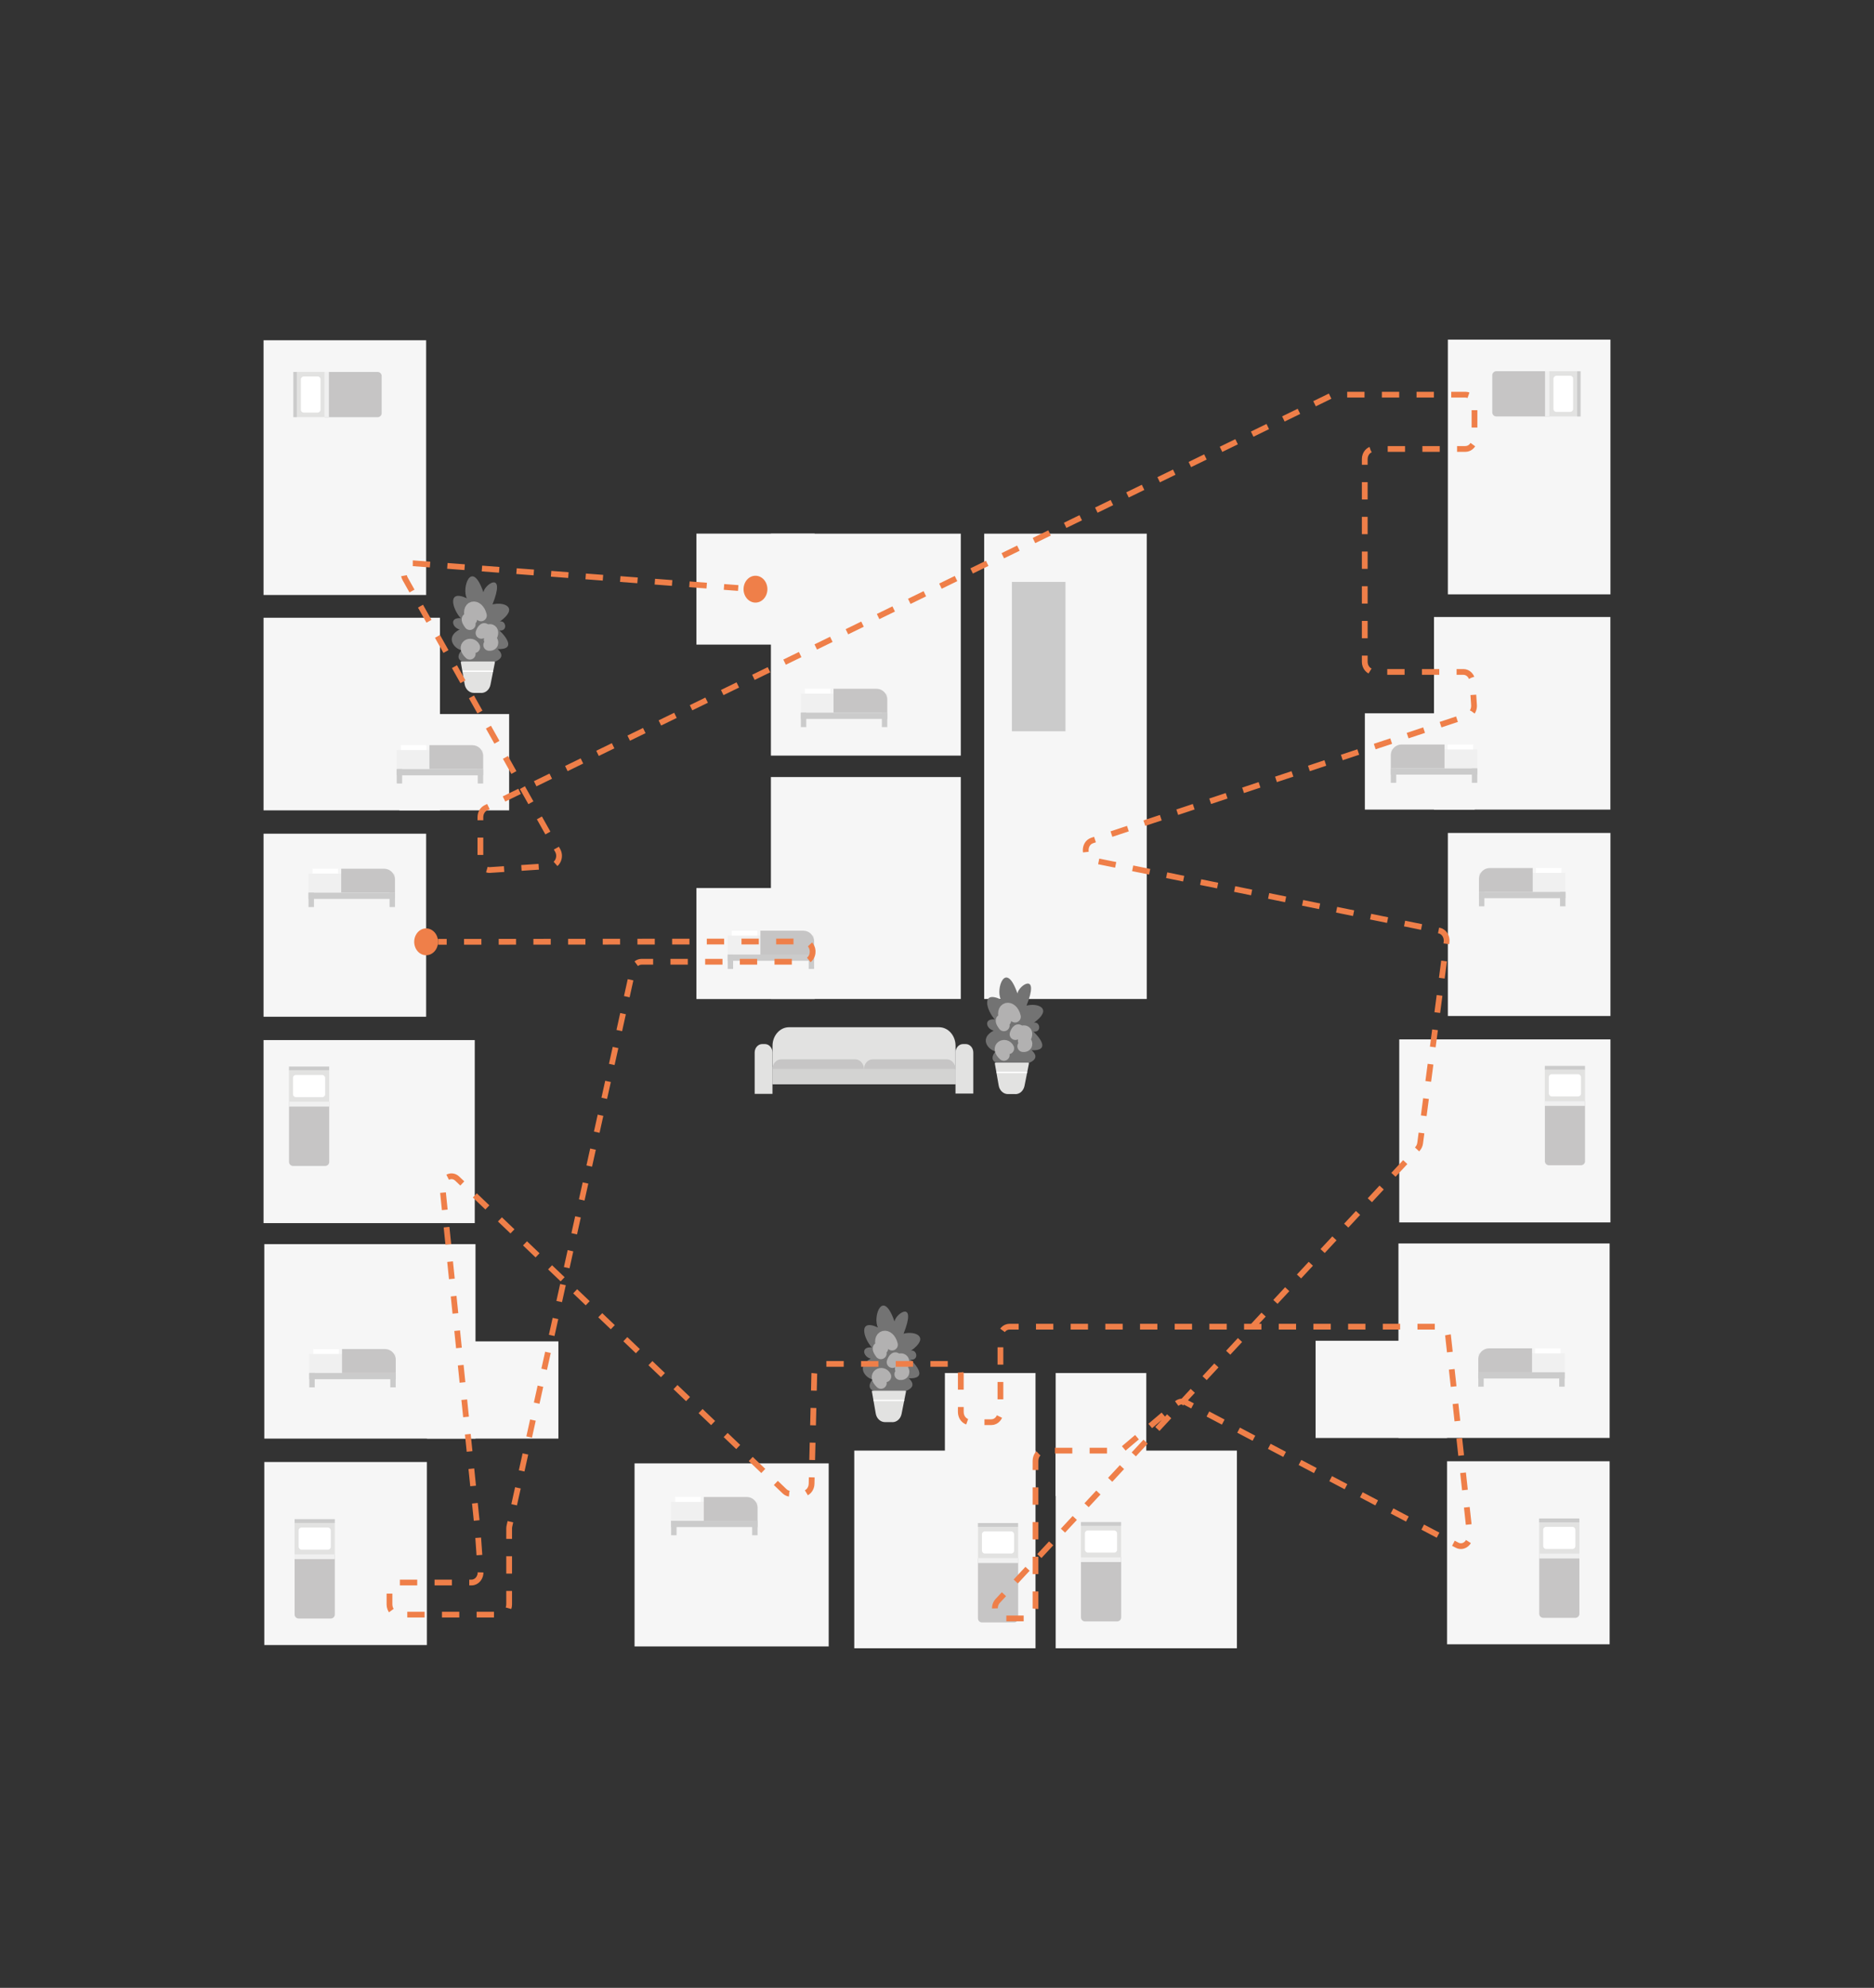 <?xml version="1.0" encoding="UTF-8"?>
<svg id="Laag_1" xmlns="http://www.w3.org/2000/svg" viewBox="0 0 325.3 344.92">
  <rect x="0" y="0" width="325.3" height="344.92" fill="#333333" stroke="none"/>
  <defs>
    <style>
      .cls-1 {
        fill: #f6f6f6;
      }

      .cls-2 {
        fill: #d3d3d2;
      }

      .cls-3 {
        fill: #fff;
      }

      .cls-4 {
        stroke-dasharray: 3.01 3.01;
      }

      .cls-4, .cls-5, .cls-6 {
        fill: none;
      }

      .cls-4, .cls-6 {
        stroke: #ef7f49;
        stroke-miterlimit: 10;
      }

      .cls-7 {
        fill: #e2e2e1;
      }

      .cls-5 {
        stroke: #b2b1b1;
        stroke-linecap: round;
        stroke-linejoin: round;
        stroke-width: 2px;
      }

      .cls-8 {
        fill: #f0f0f0;
      }

      .cls-9 {
        fill: #ef7f49;
      }

      .cls-10 {
        fill: #cbcbcb;
      }

      .cls-11 {
        fill: #737373;
      }

      .cls-12 {
        fill: #c6c5c5;
      }
    </style>
  </defs>
  <rect class="cls-1" x="45.75" y="59.04" width="28.22" height="44.2"/>
  <rect class="cls-1" x="45.75" y="144.66" width="28.22" height="31.76"/>
  <rect class="cls-1" x="45.88" y="253.68" width="28.22" height="31.76"/>
  <rect class="cls-1" x="110.15" y="253.92" width="33.7" height="31.76"/>
  <rect class="cls-1" x="45.75" y="180.47" width="36.66" height="31.76"/>
  <g>
    <rect class="cls-1" x="45.75" y="107.19" width="30.62" height="33.42"/>
    <rect class="cls-1" x="69.32" y="123.9" width="19.06" height="16.71"/>
  </g>
  <g>
    <rect class="cls-1" x="170.84" y="92.6" width="28.22" height="80.74"/>
    <g>
      <rect class="cls-1" x="133.82" y="92.6" width="32.96" height="38.51" transform="translate(300.6 223.71) rotate(180)"/>
      <rect class="cls-1" x="120.88" y="92.6" width="20.52" height="19.26" transform="translate(262.29 204.45) rotate(180)"/>
    </g>
    <g>
      <rect class="cls-1" x="133.82" y="134.83" width="32.96" height="38.51" transform="translate(300.6 308.17) rotate(180)"/>
      <rect class="cls-1" x="120.88" y="154.08" width="20.52" height="19.26" transform="translate(262.29 327.43) rotate(180)"/>
    </g>
  </g>
  <g>
    <rect class="cls-1" x="45.88" y="215.88" width="36.66" height="33.74"/>
    <rect class="cls-1" x="74.11" y="232.75" width="22.82" height="16.87"/>
  </g>
  <g>
    <rect class="cls-1" x="146.87" y="253.11" width="34.3" height="31.46" transform="translate(-104.82 432.87) rotate(-90)"/>
    <rect class="cls-1" x="161.21" y="241.04" width="21.35" height="15.73" transform="translate(-77.02 420.8) rotate(-90)"/>
  </g>
  <g>
    <rect class="cls-1" x="181.83" y="253.11" width="34.3" height="31.46" transform="translate(-69.86 467.83) rotate(-90)"/>
    <rect class="cls-1" x="180.44" y="241.04" width="21.35" height="15.73" transform="translate(-57.79 440.03) rotate(-90)"/>
  </g>
  <g id="illustraties">
    <g>
      <path class="cls-11" d="M158.04,235.92c1.53.18,1.13-1.83.09-1.54,3.35-2.42.75-3.49-1.28-2.97,2.35-5.88-1.28-3.62-1.58-2.12-2.05-5.92-3.83-.73-2.87,1.05-3.51-1.63-2.5,1.91-1.06,3.46-1.98-.18-1.5,1.65-.19,1.95-2.57,1.32-.99,3.33.34,3.61-.85.92-.81,2.04,1,2.12l3.11.31c3.35-.6,3.16-1.73,2.13-2.64,3,.14,1.81-1.8.31-3.24h0Z"/>
      <path class="cls-7" d="M154.91,246.76h-1.29c-.78,0-1.45-.62-1.6-1.48l-.67-3.83s0-.07.02-.1c.02-.03.05-.04.08-.04h5.72s.06.02.08.05c.02.03.03.07.02.1l-.77,3.88c-.17.84-.82,1.43-1.59,1.43"/>
      <path class="cls-3" d="M156.87,243.12h-5.13c-.06,0-.11-.05-.11-.12s.05-.12.11-.12h5.13c.06,0,.11.05.11.12s-.05.12-.11.12h0Z"/>
      <path class="cls-5" d="M154.85,233.33c-.52-2.16-2.71-1.82-1.67.65,0,0-1.36-.63-.27.86"/>
      <path class="cls-5" d="M154.92,236.36c.22-.62.61-1.14.8-.18.5-.67,1.85-.49.63,1.34.61,0,.78,1.02-.09.93"/>
      <path class="cls-5" d="M153.7,238.84c-.48-1.02-2.31-.28-.78,1.14"/>
    </g>
  </g>
  <g id="illustraties-2" data-name="illustraties">
    <g>
      <path class="cls-11" d="M179.38,179c1.53.18,1.13-1.83.09-1.54,3.35-2.42.75-3.49-1.28-2.97,2.35-5.88-1.28-3.62-1.58-2.12-2.05-5.92-3.83-.73-2.87,1.05-3.51-1.63-2.5,1.91-1.06,3.46-1.98-.18-1.5,1.65-.19,1.95-2.57,1.32-.99,3.33.34,3.61-.85.92-.81,2.04,1,2.12l3.11.31c3.35-.6,3.16-1.73,2.13-2.64,3,.14,1.81-1.8.31-3.24h0Z"/>
      <path class="cls-7" d="M176.25,189.84h-1.29c-.78,0-1.45-.62-1.6-1.48l-.67-3.83s0-.07.02-.1c.02-.03.05-.04.08-.04h5.72s.06.02.08.05c.02.03.03.07.02.1l-.77,3.88c-.17.84-.82,1.43-1.59,1.43"/>
      <path class="cls-3" d="M178.21,186.21h-5.13c-.06,0-.11-.05-.11-.12s.05-.12.11-.12h5.13c.06,0,.11.05.11.12s-.05.12-.11.12h0Z"/>
      <path class="cls-5" d="M176.2,176.42c-.52-2.16-2.71-1.82-1.67.65,0,0-1.36-.63-.27.86"/>
      <path class="cls-5" d="M176.26,179.45c.22-.62.61-1.14.8-.18.5-.67,1.85-.49.63,1.34.61,0,.78,1.02-.09.93"/>
      <path class="cls-5" d="M175.04,181.92c-.48-1.02-2.31-.28-.78,1.14"/>
    </g>
  </g>
  <g id="illustraties-3" data-name="illustraties">
    <g>
      <path class="cls-11" d="M86.68,109.39c1.53.18,1.13-1.83.09-1.54,3.35-2.42.75-3.49-1.28-2.97,2.35-5.88-1.28-3.62-1.58-2.12-2.05-5.92-3.83-.73-2.87,1.05-3.51-1.63-2.5,1.91-1.06,3.46-1.98-.18-1.5,1.65-.19,1.95-2.57,1.32-.99,3.33.34,3.61-.85.92-.81,2.04,1,2.12l3.11.31c3.35-.6,3.16-1.73,2.13-2.64,3,.14,1.81-1.8.31-3.24h0Z"/>
      <path class="cls-7" d="M83.55,120.23h-1.29c-.78,0-1.45-.62-1.6-1.48l-.67-3.83s0-.07.02-.1c.02-.03.05-.04.08-.04h5.72s.06.02.08.05c.02.03.03.07.02.1l-.77,3.88c-.17.84-.82,1.43-1.59,1.43"/>
      <path class="cls-3" d="M85.51,116.59h-5.13c-.06,0-.11-.05-.11-.12s.05-.12.11-.12h5.13c.06,0,.11.05.11.12s-.05.12-.11.12h0Z"/>
      <path class="cls-5" d="M83.5,106.8c-.52-2.16-2.71-1.82-1.67.65,0,0-1.36-.63-.27.86"/>
      <path class="cls-5" d="M83.56,109.83c.22-.62.61-1.14.8-.18.5-.67,1.85-.49.63,1.34.61,0,.78,1.02-.09.93"/>
      <path class="cls-5" d="M82.34,112.31c-.48-1.02-2.31-.28-.78,1.14"/>
    </g>
  </g>
  <g id="illustraties-4" data-name="illustraties">
    <g>
      <path class="cls-7" d="M136.95,178.24h26.06c1.58,0,2.86,1.44,2.86,3.22v6.67h-31.77v-6.67c0-1.77,1.28-3.22,2.86-3.22Z"/>
      <path class="cls-7" d="M167.17,181.16h.47c.72,0,1.31.66,1.31,1.47v7.12h-3.09v-7.12c0-.81.59-1.47,1.31-1.47h0Z"/>
      <rect class="cls-2" x="134.11" y="185.51" width="31.75" height="2.61"/>
      <g>
        <path class="cls-12" d="M151.49,183.81h12.86c.83,0,1.51.76,1.51,1.7h-15.89c0-.94.68-1.7,1.51-1.7h0Z"/>
        <path class="cls-12" d="M135.6,183.81h12.86c.83,0,1.51.76,1.51,1.7h-15.89c0-.94.68-1.7,1.51-1.7Z"/>
      </g>
      <path class="cls-7" d="M132.31,181.16h.47c.72,0,1.31.66,1.31,1.47v7.17h-3.09v-7.17c0-.81.59-1.47,1.31-1.47Z"/>
    </g>
  </g>
  <rect class="cls-10" x="175.65" y="100.97" width="9.3" height="25.92"/>
  <g>
    <path class="cls-12" d="M170.46,270.36h5.57c.39,0,.7.32.7.7v10.45h-6.98v-10.45c0-.39.32-.7.7-.7Z" transform="translate(346.49 551.88) rotate(180)"/>
    <rect class="cls-8" x="169.75" y="270.36" width="6.98" height=".85" transform="translate(346.49 541.57) rotate(180)"/>
    <rect class="cls-7" x="169.75" y="264.94" width="6.98" height="5.41" transform="translate(346.49 535.29) rotate(180)"/>
    <rect class="cls-3" x="170.46" y="265.73" width="5.58" height="3.84" rx=".49" ry=".49" transform="translate(346.49 535.29) rotate(180)"/>
    <rect class="cls-10" x="169.75" y="264.27" width="6.98" height=".67"/>
  </g>
  <g>
    <path class="cls-12" d="M188.33,270.2h5.57c.39,0,.7.32.7.7v10.45h-6.98v-10.45c0-.39.32-.7.7-.7Z" transform="translate(382.24 551.54) rotate(180)"/>
    <rect class="cls-8" x="187.63" y="270.2" width="6.98" height=".85" transform="translate(382.24 541.24) rotate(180)"/>
    <rect class="cls-7" x="187.63" y="264.78" width="6.98" height="5.41" transform="translate(382.24 534.96) rotate(180)"/>
    <rect class="cls-3" x="188.33" y="265.56" width="5.58" height="3.84" rx=".49" ry=".49" transform="translate(382.24 534.96) rotate(180)"/>
    <rect class="cls-10" x="187.63" y="264.1" width="6.98" height=".67"/>
  </g>
  <g>
    <path class="cls-12" d="M50.86,191.16h5.57c.39,0,.7.32.7.7v10.45h-6.98v-10.45c0-.39.32-.7.7-.7Z" transform="translate(107.3 393.47) rotate(180)"/>
    <rect class="cls-8" x="50.16" y="191.16" width="6.98" height=".85" transform="translate(107.3 383.16) rotate(180)"/>
    <rect class="cls-7" x="50.16" y="185.74" width="6.98" height="5.41" transform="translate(107.3 376.89) rotate(180)"/>
    <rect class="cls-3" x="50.86" y="186.52" width="5.58" height="3.84" rx=".49" ry=".49" transform="translate(107.3 376.89) rotate(180)"/>
    <rect class="cls-10" x="50.16" y="185.06" width="6.98" height=".67"/>
  </g>
  <g>
    <path class="cls-12" d="M58.07,63.51h6.45c.39,0,.7.32.7.7v9.21h-7.85v-9.21c0-.39.32-.7.7-.7Z" transform="translate(129.76 7.17) rotate(90)"/>
    <rect class="cls-8" x="52.79" y="68.09" width="7.85" height=".75" transform="translate(125.18 11.74) rotate(90)"/>
    <rect class="cls-7" x="50" y="66.06" width="7.85" height="4.81" transform="translate(122.39 14.53) rotate(90)"/>
    <rect class="cls-3" x="50.79" y="66.75" width="6.27" height="3.41" rx=".49" ry=".49" transform="translate(122.39 14.53) rotate(90)"/>
    <rect class="cls-10" x="47.3" y="68.16" width="7.85" height=".6" transform="translate(-17.24 119.69) rotate(-90)"/>
  </g>
  <g>
    <path class="cls-12" d="M51.85,269.69h5.57c.39,0,.7.32.7.7v10.45h-6.98v-10.45c0-.39.32-.7.7-.7Z" transform="translate(109.26 550.53) rotate(180)"/>
    <rect class="cls-8" x="51.14" y="269.69" width="6.98" height=".85" transform="translate(109.26 540.22) rotate(180)"/>
    <rect class="cls-7" x="51.14" y="264.27" width="6.98" height="5.41" transform="translate(109.26 533.94) rotate(180)"/>
    <rect class="cls-3" x="51.84" y="265.05" width="5.58" height="3.84" rx=".49" ry=".49" transform="translate(109.26 533.94) rotate(180)"/>
    <rect class="cls-10" x="51.14" y="263.59" width="6.98" height=".67"/>
  </g>
  <g>
    <rect class="cls-8" x="53.69" y="234.93" width="15" height="3.3"/>
    <path class="cls-12" d="M59.37,234.08h7.46c1.03,0,1.87.84,1.87,1.87v2.28h-9.33v-4.15h0Z"/>
    <rect class="cls-10" x="53.69" y="238.23" width="15" height="1.08"/>
    <rect class="cls-10" x="53.69" y="238.23" width=".94" height="2.5"/>
    <rect class="cls-10" x="67.75" y="238.23" width=".94" height="2.5"/>
    <rect class="cls-3" x="54.39" y="234.08" width="4.44" height=".84"/>
  </g>
  <g>
    <rect class="cls-8" x="116.5" y="260.59" width="15" height="3.3"/>
    <path class="cls-12" d="M122.17,259.75h7.46c1.03,0,1.87.84,1.87,1.87v2.28h-9.33v-4.15h0Z"/>
    <rect class="cls-10" x="116.5" y="263.89" width="15" height="1.08"/>
    <rect class="cls-10" x="116.5" y="263.89" width=".94" height="2.5"/>
    <rect class="cls-10" x="130.56" y="263.89" width=".94" height="2.5"/>
    <rect class="cls-3" x="117.2" y="259.75" width="4.44" height=".84"/>
  </g>
  <g>
    <rect class="cls-8" x="53.56" y="151.58" width="15" height="3.3"/>
    <path class="cls-12" d="M59.23,150.74h7.46c1.03,0,1.87.84,1.87,1.87v2.28h-9.33v-4.15h0Z"/>
    <rect class="cls-10" x="53.56" y="154.89" width="15" height="1.08"/>
    <rect class="cls-10" x="53.56" y="154.89" width=".94" height="2.5"/>
    <rect class="cls-10" x="67.62" y="154.89" width=".94" height="2.5"/>
    <rect class="cls-3" x="54.26" y="150.74" width="4.44" height=".84"/>
  </g>
  <g>
    <rect class="cls-8" x="68.87" y="130.15" width="15" height="3.3"/>
    <path class="cls-12" d="M74.54,129.3h7.46c1.03,0,1.87.84,1.87,1.87v2.28h-9.33v-4.15h0Z"/>
    <rect class="cls-10" x="68.87" y="133.45" width="15" height="1.08"/>
    <rect class="cls-10" x="68.87" y="133.45" width=".94" height="2.5"/>
    <rect class="cls-10" x="82.93" y="133.45" width=".94" height="2.5"/>
    <rect class="cls-3" x="69.57" y="129.3" width="4.44" height=".84"/>
  </g>
  <g>
    <rect class="cls-8" x="139.02" y="120.36" width="15" height="3.3"/>
    <path class="cls-12" d="M144.69,119.51h7.46c1.03,0,1.87.84,1.87,1.87v2.28h-9.33v-4.15h0Z"/>
    <rect class="cls-10" x="139.02" y="123.66" width="15" height="1.08"/>
    <rect class="cls-10" x="139.02" y="123.66" width=".94" height="2.5"/>
    <rect class="cls-10" x="153.08" y="123.66" width=".94" height="2.5"/>
    <rect class="cls-3" x="139.72" y="119.51" width="4.44" height=".84"/>
  </g>
  <g>
    <rect class="cls-8" x="126.32" y="162.33" width="15" height="3.3"/>
    <path class="cls-12" d="M131.99,161.49h7.46c1.03,0,1.87.84,1.87,1.87v2.28h-9.33v-4.15h0Z"/>
    <rect class="cls-10" x="126.32" y="165.63" width="15" height="1.08"/>
    <rect class="cls-10" x="126.32" y="165.63" width=".94" height="2.5"/>
    <rect class="cls-10" x="140.38" y="165.63" width=".94" height="2.5"/>
    <rect class="cls-3" x="127.02" y="161.49" width="4.44" height=".84"/>
  </g>
  <rect class="cls-1" x="251.32" y="58.92" width="28.22" height="44.2" transform="translate(530.87 162.05) rotate(-180)"/>
  <rect class="cls-1" x="251.32" y="144.54" width="28.22" height="31.76" transform="translate(530.87 320.83) rotate(-180)"/>
  <rect class="cls-1" x="251.19" y="253.56" width="28.22" height="31.76" transform="translate(530.6 538.87) rotate(-180)"/>
  <rect class="cls-1" x="242.89" y="180.35" width="36.66" height="31.76" transform="translate(522.44 392.46) rotate(-180)"/>
  <g>
    <rect class="cls-1" x="248.93" y="107.07" width="30.62" height="33.42" transform="translate(528.47 247.55) rotate(-180)"/>
    <rect class="cls-1" x="236.91" y="123.78" width="19.06" height="16.71" transform="translate(492.89 264.26) rotate(-180)"/>
  </g>
  <g>
    <rect class="cls-1" x="242.76" y="215.76" width="36.66" height="33.74" transform="translate(522.17 465.26) rotate(-180)"/>
    <rect class="cls-1" x="228.37" y="232.63" width="22.82" height="16.87" transform="translate(479.56 482.14) rotate(-180)"/>
  </g>
  <g>
    <path class="cls-12" d="M268.16,191.04h6.98v10.45c0,.39-.32.7-.7.7h-5.57c-.39,0-.7-.32-.7-.7v-10.45h0Z"/>
    <rect class="cls-8" x="268.16" y="191.04" width="6.98" height=".85"/>
    <rect class="cls-7" x="268.16" y="185.62" width="6.98" height="5.41"/>
    <rect class="cls-3" x="268.86" y="186.4" width="5.58" height="3.84" rx=".49" ry=".49"/>
    <rect class="cls-10" x="268.16" y="184.94" width="6.98" height=".67" transform="translate(543.3 370.56) rotate(-180)"/>
  </g>
  <g>
    <path class="cls-12" d="M260.07,63.39h7.85v9.21c0,.39-.32.7-.7.7h-6.45c-.39,0-.7-.32-.7-.7v-9.21h0Z" transform="translate(332.34 -195.66) rotate(90)"/>
    <rect class="cls-8" x="264.65" y="67.97" width="7.85" height=".75" transform="translate(336.92 -200.24) rotate(90)"/>
    <rect class="cls-7" x="267.44" y="65.94" width="7.85" height="4.81" transform="translate(339.71 -203.03) rotate(90)"/>
    <rect class="cls-3" x="268.23" y="66.64" width="6.27" height="3.41" rx=".49" ry=".49" transform="translate(339.71 -203.03) rotate(90)"/>
    <rect class="cls-10" x="270.14" y="68.04" width="7.85" height=".6" transform="translate(205.73 342.41) rotate(-90)"/>
  </g>
  <g>
    <path class="cls-12" d="M267.18,269.57h6.98v10.45c0,.39-.32.7-.7.7h-5.57c-.39,0-.7-.32-.7-.7v-10.45h0Z"/>
    <rect class="cls-8" x="267.18" y="269.57" width="6.98" height=".85"/>
    <rect class="cls-7" x="267.18" y="264.15" width="6.98" height="5.41"/>
    <rect class="cls-3" x="267.88" y="264.93" width="5.58" height="3.84" rx=".49" ry=".49"/>
    <rect class="cls-10" x="267.18" y="263.47" width="6.98" height=".67" transform="translate(541.33 527.62) rotate(-180)"/>
  </g>
  <g>
    <rect class="cls-8" x="256.6" y="234.81" width="15" height="3.3" transform="translate(528.21 472.92) rotate(180)"/>
    <path class="cls-12" d="M256.6,233.96h9.33v2.28c0,1.03-.84,1.87-1.87,1.87h-7.46v-4.15h0Z" transform="translate(522.54 472.07) rotate(180)"/>
    <rect class="cls-10" x="256.6" y="238.11" width="15" height="1.08" transform="translate(528.21 477.3) rotate(180)"/>
    <rect class="cls-10" x="270.67" y="238.11" width=".94" height="2.5" transform="translate(542.27 478.72) rotate(180)"/>
    <rect class="cls-10" x="256.6" y="238.11" width=".94" height="2.5" transform="translate(514.15 478.72) rotate(180)"/>
    <rect class="cls-3" x="266.47" y="233.96" width="4.44" height=".84" transform="translate(537.37 468.77) rotate(180)"/>
  </g>
  <g>
    <rect class="cls-8" x="256.74" y="151.46" width="15" height="3.3" transform="translate(528.47 306.23) rotate(180)"/>
    <path class="cls-12" d="M256.74,150.62h9.33v2.28c0,1.03-.84,1.87-1.87,1.87h-7.46v-4.15h0Z" transform="translate(522.8 305.39) rotate(180)"/>
    <rect class="cls-10" x="256.74" y="154.77" width="15" height="1.08" transform="translate(528.47 310.61) rotate(180)"/>
    <rect class="cls-10" x="270.8" y="154.77" width=".94" height="2.5" transform="translate(542.54 312.03) rotate(180)"/>
    <rect class="cls-10" x="256.74" y="154.77" width=".94" height="2.5" transform="translate(514.41 312.03) rotate(180)"/>
    <rect class="cls-3" x="266.6" y="150.62" width="4.44" height=".84" transform="translate(537.64 302.08) rotate(180)"/>
  </g>
  <g>
    <rect class="cls-8" x="241.43" y="130.03" width="15" height="3.3" transform="translate(497.86 263.36) rotate(180)"/>
    <path class="cls-12" d="M241.43,129.18h9.33v2.28c0,1.03-.84,1.87-1.87,1.87h-7.46v-4.15h0Z" transform="translate(492.18 262.51) rotate(180)"/>
    <rect class="cls-10" x="241.43" y="133.33" width="15" height="1.08" transform="translate(497.86 267.74) rotate(180)"/>
    <rect class="cls-10" x="255.49" y="133.33" width=".94" height="2.5" transform="translate(511.92 269.16) rotate(180)"/>
    <rect class="cls-10" x="241.43" y="133.33" width=".94" height="2.5" transform="translate(483.79 269.16) rotate(180)"/>
    <rect class="cls-3" x="251.29" y="129.18" width="4.44" height=".84" transform="translate(507.02 259.21) rotate(180)"/>
  </g>
  <ellipse class="cls-9" cx="73.97" cy="163.42" rx="2.07" ry="2.33"/>
  <ellipse class="cls-9" cx="131.14" cy="102.23" rx="2.07" ry="2.33"/>
  <g>
    <line class="cls-6" x1="76.04" y1="163.42" x2="77.54" y2="163.42"/>
    <path class="cls-4" d="M80.55,163.42l58.95-.06c.96,0,1.69.96,1.55,2.02-.11.86-.77,1.5-1.55,1.5h-28.13c-.72,0-1.35.55-1.52,1.34l-21.42,96.57c-.03.14-.05.28-.05.43v13.18c0,.97-.7,1.76-1.57,1.76h-17.63c-.87,0-1.57-.79-1.57-1.76v-2.05c0-.97.7-1.76,1.57-1.76h12.68c.91,0,1.63-.88,1.56-1.9l-.5-7.12-6.11-59.5c-.16-1.59,1.49-2.58,2.57-1.55l56.82,54.25c.28.27.64.42,1.01.42h2.1c.85,0,1.54-.76,1.57-1.71l.47-19.11c.02-.95.72-1.71,1.57-1.71h22.29c.87,0,1.57.79,1.57,1.76v6.59c0,.97.7,1.76,1.57,1.76h3.74c.87,0,1.57-.79,1.57-1.76v-13.05c0-.97.7-1.76,1.57-1.76h74.58c.79,0,1.46.66,1.55,1.55l3.78,34.55c.15,1.38-1.1,2.4-2.22,1.81l-47.05-24.76c-.52-.28-1.14-.2-1.61.19l-9.24,7.82c-.27.23-.6.35-.94.35h-12.76c-.87,0-1.57.79-1.57,1.76v25.59c0,.97-.7,1.76-1.57,1.76h-3.91c-1.41,0-2.1-1.94-1.08-3.04l72.86-78.42c.25-.27.42-.63.47-1.02l4.58-34.88c.12-.94-.44-1.82-1.27-1.99l-60.08-12.2c-1.62-.33-1.75-2.9-.17-3.43l65.17-21.66c.71-.24,1.17-1,1.12-1.82l-.28-4.14c-.06-.92-.74-1.63-1.56-1.63h-15.56c-.87,0-1.57-.79-1.57-1.76v-35.17c0-.97.7-1.76,1.57-1.76h15.91c.87,0,1.57-.79,1.57-1.76v-5.9c0-.97-.7-1.76-1.57-1.76h-22.65c-.21,0-.43.05-.62.15l-146.78,71.54c-.57.28-.94.91-.94,1.62v7.41c0,1.01.76,1.82,1.66,1.76l10.52-.7c1.19-.08,1.87-1.57,1.23-2.7l-26.47-47.12c-.68-1.22.15-2.8,1.43-2.7l56.38,4.29"/>
    <line class="cls-6" x1="129.65" y1="102.11" x2="131.14" y2="102.23"/>
  </g>
</svg>